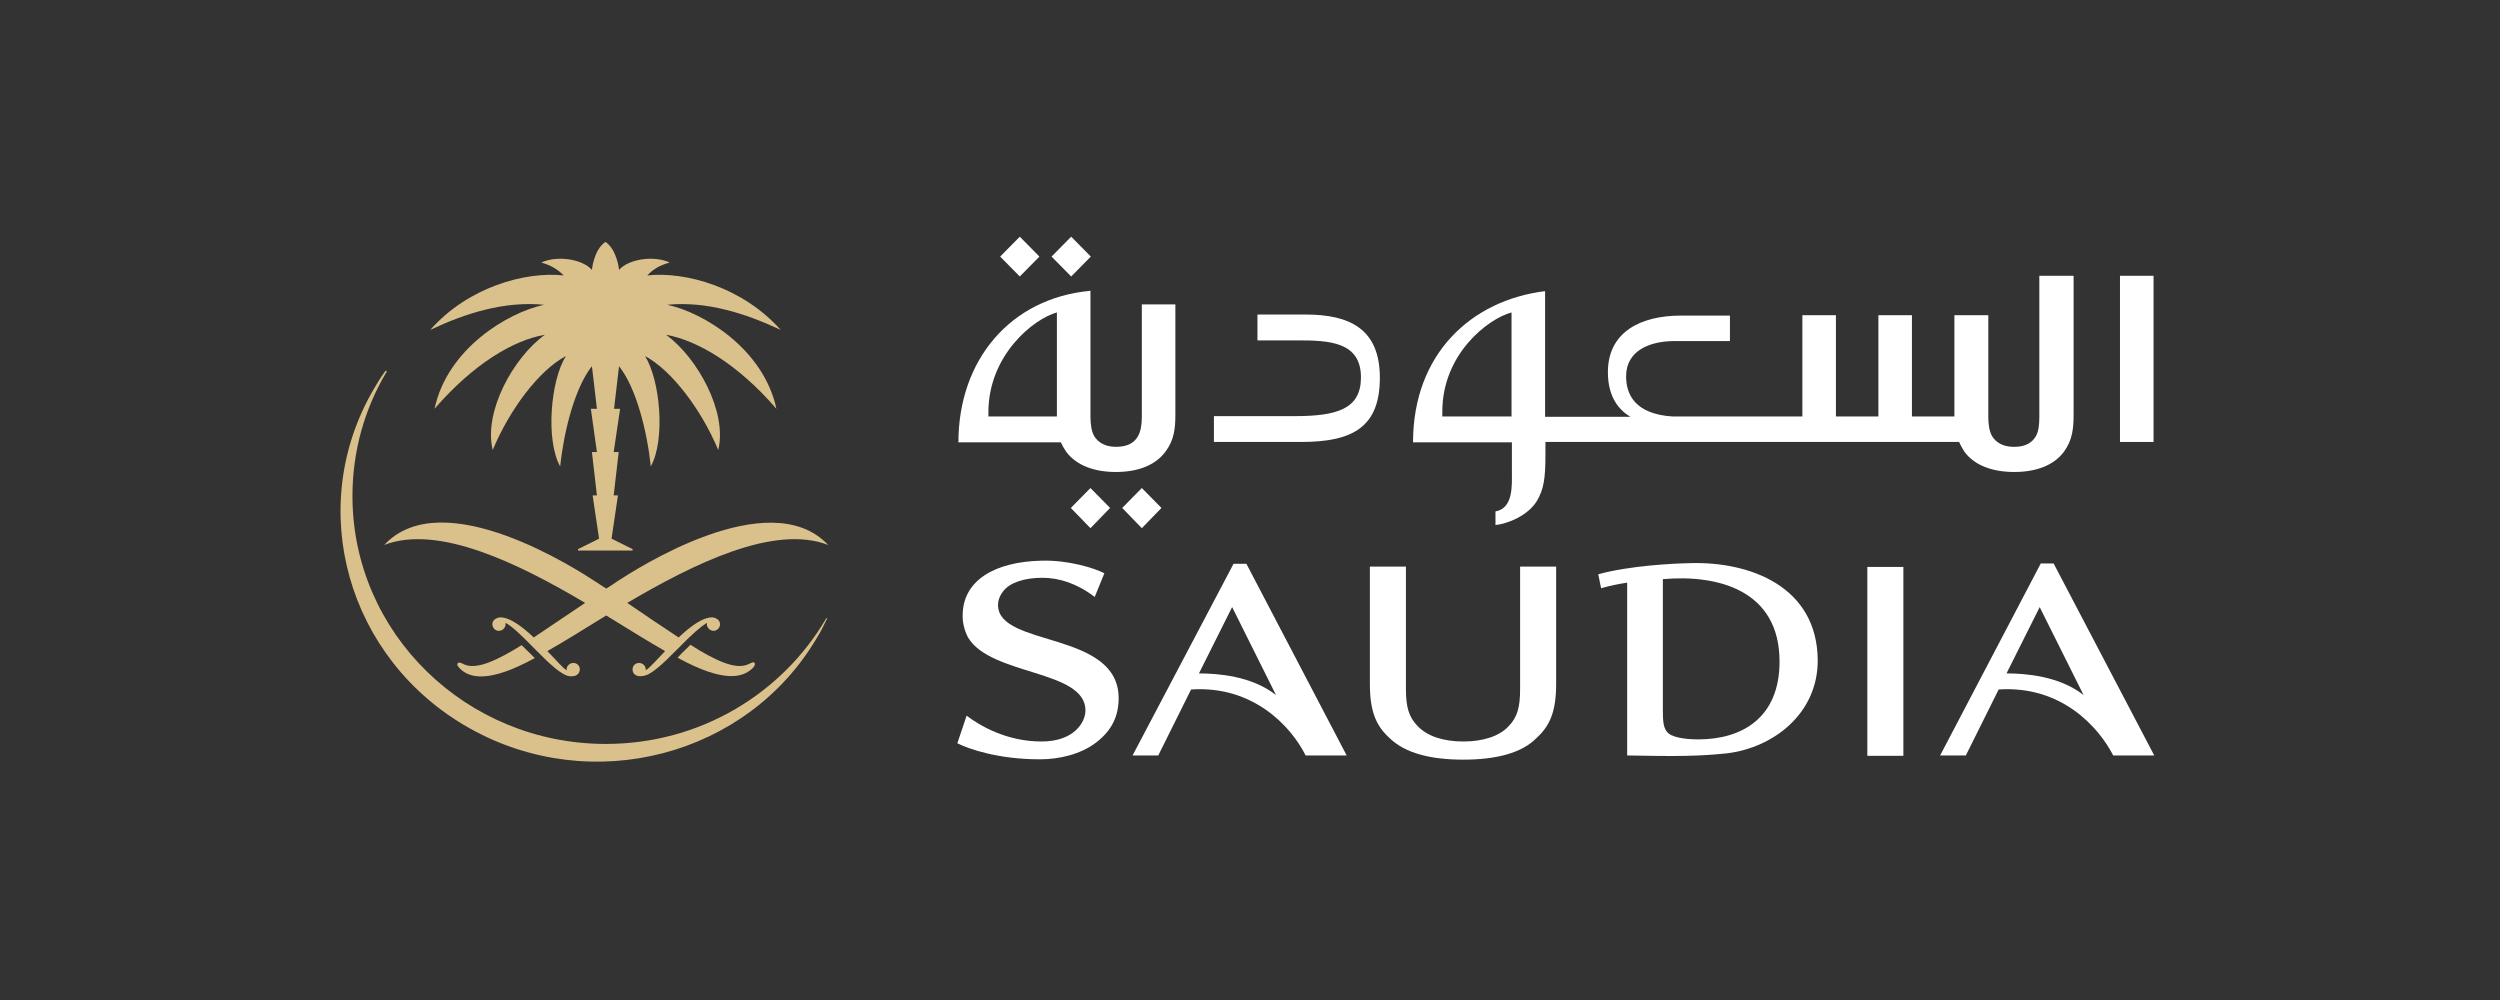 <svg width="120" height="48" viewBox="0 0 120 48" fill="none" xmlns="http://www.w3.org/2000/svg">
<rect x="0" y="0" width="120" height="48" fill="#333333" stroke="none"/>
<g clip-path="url(#clip0_3555_10937)">
<path d="M54.808 23.426L53.866 24.381L54.808 25.353L55.75 24.381L54.808 23.426Z" fill="white"/>
<path d="M48.95 13.271L49.892 12.316L48.95 11.361L48.008 12.316L48.95 13.271Z" fill="white"/>
<path d="M52.342 23.426L51.4 24.381L52.342 25.353L53.284 24.381L52.342 23.426Z" fill="white"/>
<path d="M51.417 13.271L52.359 12.316L51.417 11.361L50.474 12.316L51.417 13.271Z" fill="white"/>
<path d="M72.554 19.991H69.231V19.756C69.231 16.991 71.424 15.299 72.554 14.997V19.991ZM97.888 13.238V20.008C97.888 20.393 97.854 20.712 97.717 20.946C97.546 21.231 97.254 21.449 96.672 21.449C96.107 21.449 95.798 21.214 95.627 20.946C95.49 20.712 95.439 20.393 95.439 20.008V15.131H93.811V19.991H91.773V15.131H90.163V19.991H88.124V15.131H86.514V19.991H80.279C78.481 19.874 78.053 18.935 78.053 18.064C78.053 16.841 79.166 16.371 80.382 16.371H83.037V15.148H80.691C78.772 15.148 77.179 15.919 77.179 17.863C77.179 19.12 77.761 19.706 78.258 20.008H74.164V13.975C70.618 14.411 67.826 16.991 67.826 21.231H72.571V22.722C72.571 23.292 72.64 24.398 71.783 24.549V25.203C72.383 25.135 73.342 24.75 73.77 24.046C74.096 23.493 74.181 22.991 74.181 21.834V21.214H94.034C94.103 21.365 94.188 21.516 94.291 21.683C94.788 22.354 95.661 22.655 96.689 22.655C97.7 22.655 98.573 22.354 99.07 21.683C99.481 21.114 99.533 20.561 99.533 19.874V13.238H97.888Z" fill="white"/>
<path d="M103.37 13.238H101.759V21.214H103.37V13.238Z" fill="white"/>
<path d="M62.67 15.098H60.358V16.338H62.294C63.801 16.338 65.326 16.405 65.326 18.114C65.326 19.622 64.195 19.974 62.157 19.974H58.268V21.214H62.465C64.983 21.214 66.233 20.46 66.233 18.131C66.233 15.768 64.76 15.098 62.67 15.098Z" fill="white"/>
<path d="M50.731 19.991H47.443V19.79C47.443 17.041 49.618 15.299 50.731 14.997V19.991ZM54.808 19.991C54.808 20.393 54.757 20.694 54.62 20.946C54.449 21.231 54.157 21.448 53.575 21.448C53.01 21.448 52.701 21.214 52.53 20.946C52.393 20.711 52.342 20.393 52.342 19.991V13.958C48.487 14.31 46.004 17.293 46.004 21.231H50.92C50.988 21.381 51.074 21.532 51.177 21.683C51.673 22.353 52.547 22.655 53.558 22.655C54.586 22.655 55.442 22.353 55.939 21.683C56.367 21.113 56.418 20.56 56.418 19.873V14.611H54.808V19.991Z" fill="white"/>
<path d="M70.242 36.463C68.649 36.463 67.45 36.145 66.713 35.441C66.062 34.854 65.754 34.167 65.754 32.827V27.196H67.484V33.061C67.484 33.933 67.621 34.419 68.049 34.854C68.512 35.34 69.282 35.592 70.242 35.592C71.184 35.592 71.972 35.34 72.417 34.854C72.845 34.419 72.965 33.916 72.965 33.061V27.196H74.695V32.827C74.695 34.167 74.387 34.854 73.736 35.441C73.034 36.145 71.817 36.463 70.242 36.463Z" fill="white"/>
<path d="M81.513 35.491C81.17 35.491 80.416 35.458 80.091 35.206C79.834 34.988 79.817 34.62 79.817 34.083V27.799C82.472 27.565 85.418 28.336 85.418 31.754C85.418 34.469 83.602 35.491 81.513 35.491ZM81.187 27.029C80.331 27.045 78.241 27.146 76.716 27.565L76.853 28.235C77.265 28.118 77.659 28.034 78.104 27.967V36.262C80.553 36.312 81.598 36.295 82.883 36.161C85.127 35.893 87.251 34.251 87.251 31.704C87.234 28.135 83.979 26.962 81.187 27.029Z" fill="white"/>
<path d="M91.362 27.213H89.632V36.279H91.362V27.213Z" fill="white"/>
<path d="M57.549 32.324C58.44 32.324 60.084 32.442 61.249 33.363L59.142 29.14L57.549 32.324ZM64.64 36.262H62.67C61.985 34.888 60.17 32.894 57.172 33.095L55.596 36.262H54.363L59.21 27.062H59.827L64.64 36.262Z" fill="white"/>
<path d="M96.312 32.324C97.203 32.324 98.847 32.442 100.012 33.363L97.905 29.141L96.312 32.324ZM103.404 36.262H101.434C100.732 34.888 98.933 32.894 95.936 33.095L94.36 36.262H93.126L97.957 27.046H98.573L103.404 36.262Z" fill="white"/>
<path d="M53.01 27.515C52.513 27.264 51.279 26.878 49.995 26.912C47.734 26.962 46.226 27.867 46.209 29.509C46.192 29.828 46.278 30.246 46.466 30.598C47.562 32.442 52.102 32.14 52.102 34.101C52.102 34.67 51.554 35.592 49.995 35.592C48.299 35.592 47.014 34.821 46.398 34.352L45.952 35.676C46.483 35.944 47.888 36.447 49.926 36.447C50.834 36.447 51.879 36.212 52.633 35.626C53.369 35.056 53.695 34.369 53.695 33.514C53.695 30.263 47.905 31.084 47.905 29.04C47.905 28.705 48.093 28.453 48.162 28.37C48.47 27.967 49.173 27.733 50.029 27.733C50.834 27.733 51.691 28.001 52.547 28.654L53.01 27.515Z" fill="white"/>
<path d="M39.666 29.677L39.632 29.727C37.525 33.296 33.602 35.709 29.08 35.709C22.365 35.709 16.918 30.381 16.918 23.812C16.918 21.65 17.501 19.639 18.528 17.896L18.563 17.846L18.546 17.796L18.494 17.813L18.46 17.863C18.271 18.114 18.117 18.382 17.946 18.667C14.606 24.365 16.661 31.654 22.537 34.955C28.412 38.257 35.88 36.296 39.221 30.598C39.392 30.33 39.529 30.045 39.666 29.761L39.7 29.71L39.683 29.66L39.666 29.677Z" fill="#DAC08B"/>
<path d="M26.117 14.629C24.387 14.997 21.475 16.723 20.858 19.622C22.725 17.461 24.661 16.321 26.151 16.07C24.626 17.176 23.205 19.773 23.65 21.6C24.455 19.672 25.86 17.779 27.162 17.092C26.425 18.265 26.185 21.13 26.887 22.387C27.059 20.762 27.573 18.634 28.412 17.578L28.652 19.622H28.361L28.652 21.7H28.412L28.652 23.778H28.446L28.755 25.856L27.744 26.359V26.426H30.365V26.359L29.354 25.856L29.662 23.778H29.457L29.697 21.7H29.457L29.765 19.622H29.474L29.714 17.578C30.553 18.634 31.067 20.745 31.238 22.387C31.941 21.13 31.701 18.282 30.964 17.092C32.249 17.779 33.671 19.672 34.476 21.6C34.921 19.773 33.482 17.176 31.975 16.07C33.465 16.338 35.401 17.461 37.268 19.622C36.651 16.74 33.756 14.997 32.026 14.629C33.928 14.444 35.795 15.047 37.473 15.835C35.641 13.774 32.883 13.02 31.067 13.221C31.375 12.903 31.667 12.735 32.146 12.601C31.375 12.249 30.176 12.433 29.714 12.953C29.714 12.953 29.628 11.998 29.063 11.612C28.498 11.981 28.412 12.953 28.412 12.953C27.95 12.433 26.75 12.249 25.98 12.601C26.442 12.735 26.733 12.903 27.059 13.221C25.226 13.02 22.468 13.774 20.652 15.835C22.348 15.031 24.215 14.444 26.117 14.629Z" fill="#DAC08B"/>
<path d="M29.611 27.917C29.474 28.018 29.286 28.135 29.097 28.252C28.892 28.118 28.72 28.001 28.583 27.917C27.812 27.414 21.269 23.125 18.443 26.158C21.046 25.152 24.918 27.062 28.087 28.939C27.282 29.476 26.391 30.079 25.62 30.598C24.404 29.442 23.941 29.626 23.838 29.677C23.719 29.727 23.633 29.827 23.633 29.962C23.633 30.129 23.77 30.28 23.941 30.28C24.113 30.28 24.267 30.146 24.267 29.962V29.895C24.609 30.096 24.918 30.38 25.706 31.185C26.511 32.006 26.819 32.224 27.059 32.358C27.23 32.458 27.384 32.475 27.487 32.458C27.658 32.458 27.812 32.341 27.83 32.157C27.847 31.972 27.71 31.822 27.521 31.822C27.35 31.822 27.196 31.956 27.196 32.14V32.173C26.973 32.023 26.75 31.738 26.271 31.252C27.042 30.816 28.018 30.213 29.097 29.543C30.193 30.213 31.153 30.816 31.924 31.252C31.461 31.738 31.221 32.023 30.998 32.173V32.14C30.998 31.956 30.844 31.822 30.673 31.822C30.485 31.822 30.348 31.972 30.365 32.157C30.365 32.341 30.536 32.458 30.707 32.458C30.81 32.458 30.981 32.442 31.136 32.358C31.375 32.224 31.684 32.006 32.489 31.185C33.277 30.38 33.602 30.112 33.928 29.895V29.962C33.928 30.129 34.082 30.28 34.253 30.28C34.424 30.28 34.561 30.129 34.561 29.962C34.561 29.827 34.476 29.727 34.356 29.677C34.253 29.626 33.791 29.442 32.574 30.598C31.804 30.096 30.896 29.476 30.108 28.939C33.294 27.062 37.148 25.152 39.752 26.158C36.908 23.141 30.382 27.414 29.611 27.917Z" fill="#DAC08B"/>
<path d="M22.314 31.905C22.211 31.855 22.108 31.805 22.057 31.805C22.023 31.805 21.988 31.805 21.971 31.838C21.954 31.872 21.937 31.922 21.971 31.956C21.988 31.989 22.023 32.039 22.126 32.14C22.554 32.508 23.41 32.827 25.671 31.587C25.603 31.52 25.534 31.453 25.449 31.369C25.294 31.218 25.157 31.084 25.038 30.967C23.856 31.704 22.896 32.14 22.314 31.905Z" fill="#DAC08B"/>
<path d="M35.863 31.905C35.281 32.14 34.322 31.704 33.14 30.95C33.02 31.067 32.883 31.202 32.729 31.352C32.66 31.419 32.592 31.503 32.523 31.57C34.784 32.81 35.641 32.492 36.069 32.123C36.172 32.039 36.206 31.972 36.223 31.939C36.24 31.889 36.24 31.838 36.223 31.822C36.206 31.805 36.172 31.788 36.137 31.788C36.069 31.805 35.966 31.872 35.863 31.905Z" fill="#DAC08B"/>
</g>
<defs>
<clipPath id="clip0_3555_10937">
<rect width="87.359" height="25.422" fill="white" transform="translate(16.193 11.235)"/>
</clipPath>
</defs>
</svg>
